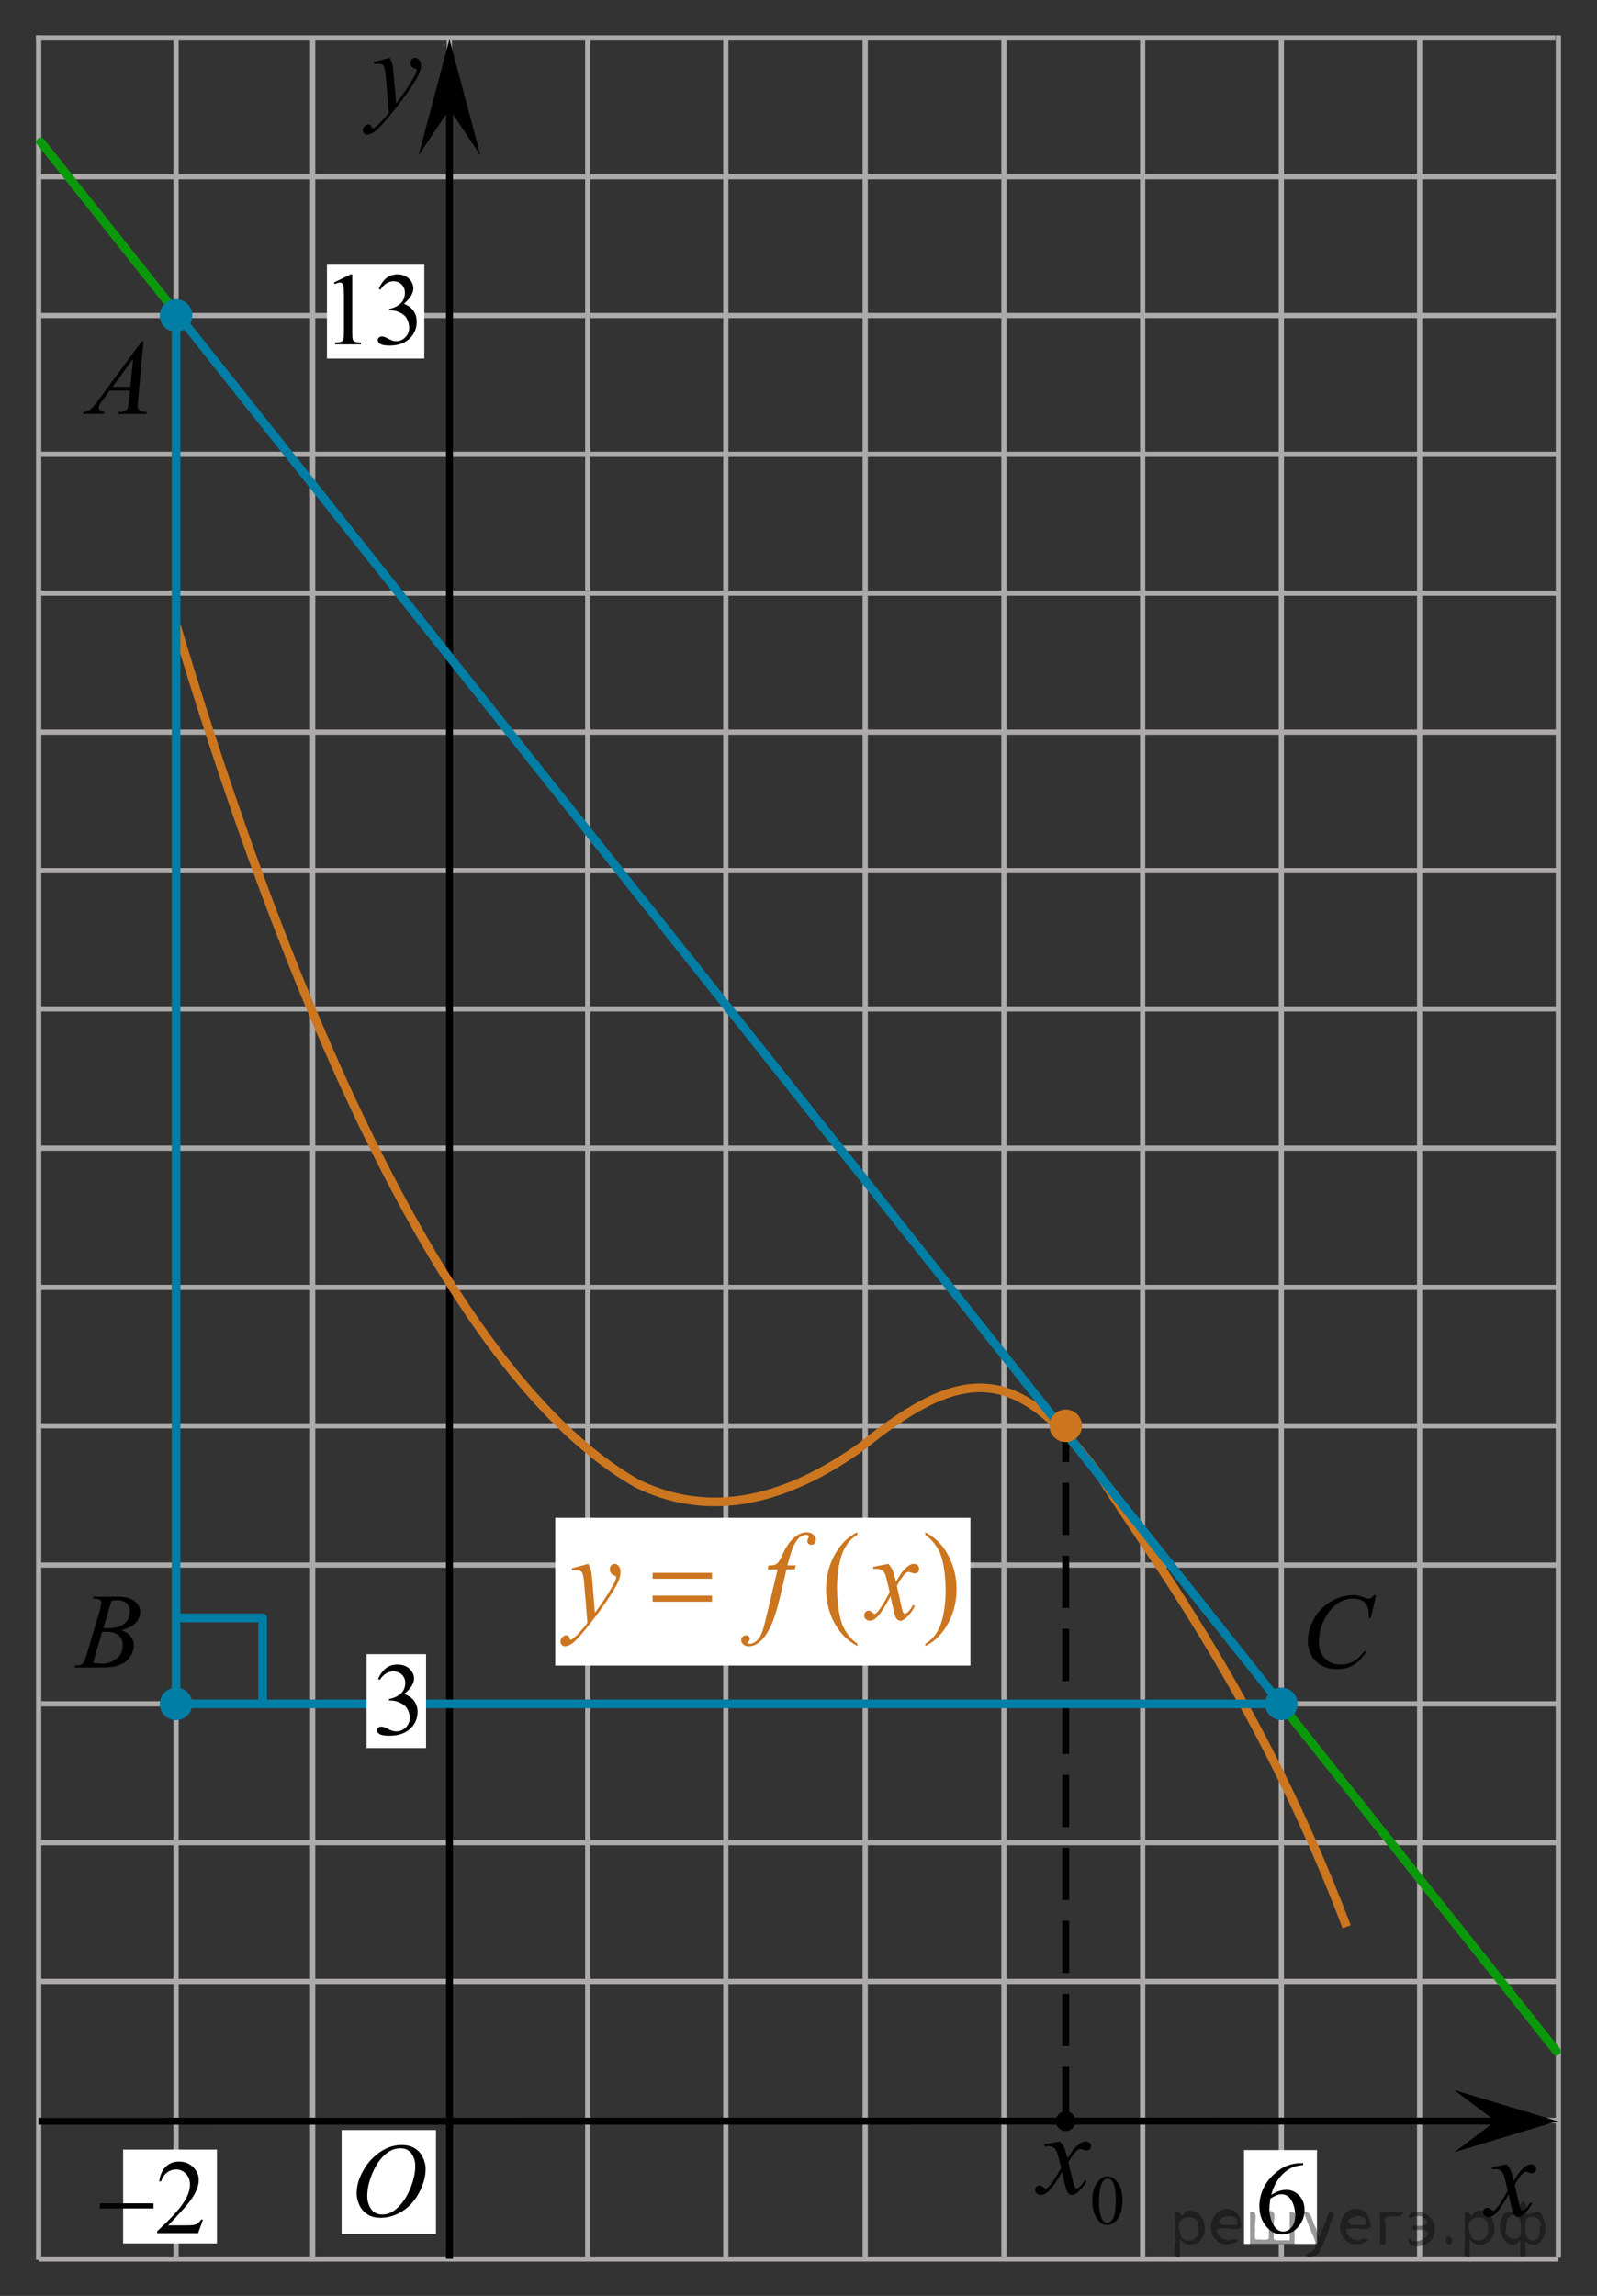 <?xml version="1.0" encoding="utf-8"?>
<!-- Generator: Adobe Illustrator 16.0.0, SVG Export Plug-In . SVG Version: 6.00 Build 0)  -->
<!DOCTYPE svg PUBLIC "-//W3C//DTD SVG 1.1//EN" "http://www.w3.org/Graphics/SVG/1.1/DTD/svg11.dtd">
<svg version="1.1" id="Слой_1" xmlns="http://www.w3.org/2000/svg" xmlns:xlink="http://www.w3.org/1999/xlink" x="0px" y="0px"
	 width="229.86px" height="330.25px" viewBox="17.069 -203.652 229.86 330.25"
	 enable-background="new 17.069 -203.652 229.86 330.25" xml:space="preserve">
<rect x="17.069" y="-203.652" width="229.86" height="330.25" fill="#333333" stroke="none"/>
<line fill="none" stroke="#ADAAAA" stroke-width="0.75" stroke-miterlimit="10" x1="221.405" y1="121.514" x2="221.405" y2="-198.158"/>
<line fill="none" stroke="#ADAAAA" stroke-width="0.75" stroke-miterlimit="10" x1="201.498" y1="121.293" x2="201.498" y2="-198.378"/>
<line fill="none" stroke="#ADAAAA" stroke-width="0.75" stroke-miterlimit="10" x1="22.919" y1="-18.462" x2="241.105" y2="-18.462"/>
<line fill="none" stroke="#ADAAAA" stroke-width="0.75" stroke-miterlimit="10" x1="22.899" y1="21.473" x2="241.369" y2="21.473"/>
<line fill="none" stroke="#ADAAAA" stroke-width="0.75" stroke-miterlimit="10" x1="22.996" y1="41.438" x2="241.361" y2="41.438"/>
<line fill="none" stroke="#ADAAAA" stroke-width="0.75" stroke-miterlimit="10" x1="22.896" y1="61.404" x2="241.087" y2="61.404"/>
<line fill="none" stroke="#ADAAAA" stroke-width="0.75" stroke-miterlimit="10" x1="22.656" y1="81.372" x2="241.429" y2="81.372"/>
<line fill="none" stroke="#ADAAAA" stroke-width="0.75" stroke-miterlimit="10" x1="101.667" y1="121.41" x2="101.667" y2="-198.098"/>
<line fill="none" stroke="#ADAAAA" stroke-width="0.75" stroke-miterlimit="10" x1="141.602" y1="121.479" x2="141.602" y2="-197.996"/>
<line fill="none" stroke="#ADAAAA" stroke-width="0.75" stroke-miterlimit="10" x1="161.566" y1="121.514" x2="161.566" y2="-198.018"/>
<line fill="none" stroke="#ADAAAA" stroke-width="0.75" stroke-miterlimit="10" x1="181.533" y1="121.385" x2="181.533" y2="-197.97"/>
<path fill="none" stroke="#000000" stroke-width="1.25" stroke-linejoin="round" stroke-miterlimit="8" d="M241.429,101.336"/>
<path fill="none" stroke="#000000" stroke-width="1.25" stroke-linejoin="round" stroke-miterlimit="8" d="M230.117,92.69"/>
<path fill="none" stroke="#000000" stroke-width="1.25" stroke-linejoin="round" stroke-miterlimit="8" d="M241.429,101.336"/>
<path fill="none" stroke="#000000" stroke-width="1.25" stroke-linejoin="round" stroke-miterlimit="8" d="M222.31,77.567"/>
<path fill="none" stroke="#000000" stroke-width="1.25" stroke-linejoin="round" stroke-miterlimit="8" d="M224.897,87.831"/>
<path fill="none" stroke="#000000" stroke-width="1.25" stroke-linejoin="round" stroke-miterlimit="8" d="M226.957,87.831"/>
<path fill="none" stroke="#000000" stroke-width="1.25" stroke-linejoin="round" stroke-miterlimit="8" d="M229.791,87.831"/>
<path fill="none" stroke="#000000" stroke-width="1.25" stroke-linejoin="round" stroke-miterlimit="8" d="M232.626,87.831"/>
<path fill="none" stroke="#000000" stroke-width="1.25" stroke-linejoin="round" stroke-miterlimit="8" d="M230.199,92.741"/>
<path fill="none" stroke="#000000" stroke-width="1.25" stroke-linejoin="round" stroke-miterlimit="8" d="M232.257,92.741"/>
<path fill="none" stroke="#000000" stroke-width="1.25" stroke-linejoin="round" stroke-miterlimit="8" d="M235.091,92.741"/>
<path fill="none" stroke="#000000" stroke-width="1.25" stroke-linejoin="round" stroke-miterlimit="8" d="M237.927,92.741"/>
<path fill="none" stroke="#000000" stroke-width="1.25" stroke-linejoin="round" stroke-miterlimit="8" d="M221.466,64.552"/>
<path fill="none" stroke="#000000" stroke-width="1.25" stroke-linejoin="round" stroke-miterlimit="8" d="M222.292,78.102"/>
<path fill="none" stroke="#000000" stroke-width="1.25" stroke-linejoin="round" stroke-miterlimit="8" d="M209.181,41.902"/>
<path fill="none" stroke="#000000" stroke-width="1.25" stroke-linejoin="round" stroke-miterlimit="8" d="M221.479,64.682"/>
<path fill="none" stroke="#000000" stroke-width="1.25" stroke-linejoin="round" stroke-miterlimit="8" d="M163.807,22.903"/>
<path fill="none" stroke="#000000" stroke-width="1.25" stroke-linejoin="round" stroke-miterlimit="8" d="M209.66,42.346"/>
<path fill="none" stroke="#000000" stroke-width="1.25" stroke-linejoin="round" stroke-miterlimit="8" d="M150.589,29.195"/>
<path fill="none" stroke="#000000" stroke-width="1.25" stroke-linejoin="round" stroke-miterlimit="8" d="M141.602,61.404"/>
<line fill="none" stroke="#ADAAAA" stroke-width="0.75" stroke-miterlimit="10" x1="22.717" y1="-38.493" x2="241.369" y2="-38.493"/>
<line fill="none" stroke="#ADAAAA" stroke-width="0.75" stroke-miterlimit="10" x1="22.73" y1="1.44" x2="241.19" y2="1.44"/>
<g>
	<g>
		<g>
			<g>
				<g>
					<g>
						<g>
							<g>
								<g>
									<g>
										<defs>
											<rect id="SVGID_1_" x="227.026" y="102.077" width="16.132" height="18.543"/>
										</defs>
										<clipPath id="SVGID_2_">
											<use xlink:href="#SVGID_1_"  overflow="visible"/>
										</clipPath>
										<g clip-path="url(#SVGID_2_)">
											<path d="M233.91,107.667c0.26,0.282,0.446,0.565,0.584,0.851c0.096,0.192,0.248,0.709,0.467,1.539l0.688-1.073
												c0.189-0.264,0.406-0.511,0.668-0.744c0.271-0.233,0.494-0.396,0.693-0.479c0.127-0.058,0.266-0.082,0.418-0.082
												c0.225,0,0.402,0.063,0.539,0.188c0.133,0.125,0.199,0.274,0.199,0.457c0,0.203-0.037,0.349-0.117,0.425
												c-0.146,0.135-0.314,0.202-0.504,0.202c-0.109,0-0.23-0.022-0.355-0.071c-0.246-0.088-0.412-0.131-0.496-0.131
												c-0.127,0-0.27,0.075-0.441,0.229c-0.326,0.28-0.717,0.828-1.166,1.642l0.646,2.805c0.104,0.432,0.188,0.688,0.252,0.771
												c0.065,0.082,0.146,0.127,0.203,0.127c0.11,0,0.239-0.063,0.388-0.188c0.288-0.25,0.534-0.574,0.739-0.979l0.274,0.146
												c-0.33,0.644-0.75,1.173-1.26,1.601c-0.289,0.236-0.533,0.354-0.731,0.354c-0.296,0-0.527-0.172-0.701-0.515
												c-0.104-0.213-0.338-1.125-0.685-2.737c-0.819,1.475-1.479,2.42-1.975,2.846c-0.314,0.271-0.631,0.406-0.93,0.406
												c-0.211,0-0.396-0.077-0.576-0.234c-0.125-0.117-0.188-0.277-0.188-0.479c0-0.182,0.059-0.328,0.174-0.445
												s0.256-0.184,0.424-0.184s0.354,0.09,0.537,0.265c0.135,0.125,0.24,0.188,0.313,0.188c0.064,0,0.146-0.045,0.238-0.131
												c0.248-0.207,0.586-0.648,1.016-1.336c0.426-0.688,0.701-1.184,0.834-1.48c-0.324-1.317-0.502-2.021-0.524-2.098
												c-0.121-0.354-0.279-0.604-0.476-0.748c-0.193-0.146-0.479-0.223-0.854-0.223c-0.121,0-0.261,0.008-0.418,0.018v-0.293
												L233.91,107.667z"/>
										</g>
									</g>
								</g>
							</g>
						</g>
					</g>
				</g>
			</g>
		</g>
	</g>
</g>
<line fill="none" stroke="#ADAAAA" stroke-width="0.75" stroke-miterlimit="10" x1="22.717" y1="101.372" x2="241.361" y2="101.372"/>
<line fill="none" stroke="#ADAAAA" stroke-width="0.75" stroke-miterlimit="10" x1="81.744" y1="121.631" x2="81.744" y2="-198.159"/>
<line fill="none" stroke="#ADAAAA" stroke-width="0.75" stroke-miterlimit="10" x1="121.537" y1="121.479" x2="121.537" y2="-198.018"/>
<line fill="none" stroke="#ADAAAA" stroke-width="0.75" stroke-miterlimit="10" x1="22.633" y1="-78.417" x2="241.369" y2="-78.417"/>
<line fill="none" stroke="#ADAAAA" stroke-width="0.75" stroke-miterlimit="10" x1="62.074" y1="121.567" x2="62.074" y2="-198.224"/>
<line fill="none" stroke="#ADAAAA" stroke-width="0.75" stroke-miterlimit="10" x1="42.406" y1="121.26" x2="42.406" y2="-197.97"/>
<path fill="none" stroke="#000000" stroke-width="1.25" stroke-linecap="round" stroke-linejoin="round" stroke-miterlimit="10" stroke-dasharray="7.5,3" d="
	M212.644-118.488"/>
<line fill="none" stroke="#ADAAAA" stroke-width="0.75" stroke-miterlimit="10" x1="22.633" y1="121.41" x2="22.633" y2="-198.568"/>
<line fill="none" stroke="#ADAAAA" stroke-width="0.75" stroke-miterlimit="10" x1="22.926" y1="-58.524" x2="241.262" y2="-58.524"/>
<path fill="none" stroke="#ADAAAA" stroke-width="0.75" stroke-miterlimit="10" d="M22.633-78.267"/>
<path fill="none" stroke="#ADAAAA" stroke-width="0.75" stroke-miterlimit="10" d="M22.633,101.287"/>
<g>
	<g>
		<g>
			<g>
				<g>
					<g>
						<g>
							<g>
								<g>
									<g>
										<g>
											<defs>
												<polygon id="SVGID_3_" points="76.128,-180.015 85.227,-180.015 85.227,-200.535 58.804,-200.535 58.804,-180.015 
																									"/>
											</defs>
											<clipPath id="SVGID_4_">
												<use xlink:href="#SVGID_3_"  overflow="visible"/>
											</clipPath>
											<g clip-path="url(#SVGID_4_)">
												<path d="M73.164-195.331c0.182,0.316,0.301,0.612,0.369,0.891c0.064,0.274,0.137,0.817,0.205,1.627l0.348,4.032
													c0.313-0.396,0.771-1.018,1.369-1.868c0.289-0.415,0.646-0.98,1.066-1.697c0.262-0.438,0.416-0.743,0.477-0.918
													c0.031-0.087,0.047-0.178,0.047-0.271c0-0.061-0.021-0.107-0.055-0.146c-0.037-0.038-0.137-0.083-0.287-0.135
													c-0.15-0.054-0.283-0.147-0.391-0.287c-0.104-0.142-0.148-0.299-0.148-0.479c0-0.225,0.063-0.402,0.188-0.541
													c0.125-0.138,0.282-0.205,0.476-0.205c0.229,0,0.428,0.102,0.59,0.301c0.162,0.197,0.244,0.474,0.244,0.822
													c0,0.434-0.146,0.926-0.429,1.479c-0.28,0.555-0.828,1.406-1.637,2.554c-0.813,1.147-1.787,2.399-2.938,3.756
													c-0.793,0.937-1.381,1.522-1.768,1.769c-0.383,0.243-0.711,0.362-0.98,0.362c-0.162,0-0.309-0.063-0.434-0.19
													c-0.123-0.128-0.188-0.277-0.188-0.446c0-0.214,0.084-0.406,0.258-0.582c0.172-0.176,0.354-0.263,0.557-0.263
													c0.104,0,0.188,0.022,0.264,0.074c0.041,0.024,0.088,0.104,0.137,0.229c0.055,0.129,0.1,0.215,0.143,0.259
													c0.021,0.026,0.063,0.041,0.098,0.041c0.027,0,0.088-0.025,0.166-0.082c0.289-0.188,0.625-0.479,1.008-0.886
													c0.504-0.535,0.877-0.974,1.117-1.313l-0.438-5.197c-0.074-0.857-0.188-1.38-0.332-1.565
													c-0.146-0.188-0.396-0.277-0.74-0.277c-0.105,0-0.309,0.017-0.59,0.049l-0.068-0.304L73.164-195.331z"/>
											</g>
										</g>
									</g>
								</g>
							</g>
						</g>
					</g>
				</g>
			</g>
		</g>
	</g>
</g>
<line fill="none" stroke="#000000" stroke-linejoin="round" stroke-miterlimit="10" stroke-dasharray="7.5,3" x1="170.457" y1="101.143" x2="170.457" y2="2.23"/>
<line fill="none" stroke="#000000" stroke-miterlimit="10" x1="22.633" y1="101.476" x2="234.609" y2="101.45"/>
<path fill="none" stroke="#CC761F" stroke-width="1.25" stroke-linejoin="round" stroke-miterlimit="8" d="M210.894,73.497
	c-12.5-33-28.578-53.886-35.262-64.516c-11.798-16.176-19.507-16.717-34.488-4.609"/>
<line fill="none" stroke="#ADAAAA" stroke-width="0.75" stroke-miterlimit="10" x1="241.369" y1="121.101" x2="241.369" y2="-198.569"/>
<polygon points="232.343,101.459 226.403,97.004 241.251,101.456 226.41,105.92 "/>
<g>
	<g>
		<g>
			<g>
				<g>
					<g>
						<g>
							<defs>
								<rect id="SVGID_5_" x="163.057" y="94.918" width="18.522" height="24.693"/>
							</defs>
							<clipPath id="SVGID_6_">
								<use xlink:href="#SVGID_5_"  overflow="visible"/>
							</clipPath>
							<g clip-path="url(#SVGID_6_)">
								<path d="M174.275,112.952c0-0.77,0.115-1.43,0.35-1.984c0.229-0.557,0.539-0.967,0.924-1.239
									c0.298-0.215,0.605-0.321,0.925-0.321c0.521,0,0.979,0.267,1.394,0.791c0.516,0.651,0.77,1.537,0.77,2.651
									c0,0.782-0.113,1.446-0.338,1.993c-0.229,0.546-0.516,0.941-0.861,1.188c-0.352,0.248-0.688,0.371-1.012,0.371
									c-0.646,0-1.178-0.38-1.604-1.14C174.457,114.622,174.275,113.852,174.275,112.952z M175.25,113.075
									c0,0.93,0.113,1.688,0.344,2.271c0.189,0.493,0.472,0.739,0.847,0.739c0.181,0,0.363-0.08,0.56-0.239
									c0.188-0.162,0.338-0.432,0.438-0.813c0.15-0.567,0.229-1.373,0.229-2.407c0-0.771-0.08-1.41-0.237-1.925
									c-0.119-0.381-0.271-0.649-0.462-0.812c-0.139-0.108-0.303-0.164-0.491-0.164c-0.228,0-0.427,0.104-0.604,0.304
									c-0.236,0.274-0.397,0.709-0.483,1.299C175.292,111.922,175.25,112.504,175.25,113.075z"/>
							</g>
						</g>
					</g>
				</g>
			</g>
		</g>
		<g>
			<g>
				<g>
					<g>
						<g>
							<defs>
								<rect id="SVGID_7_" x="163.057" y="94.918" width="18.522" height="24.693"/>
							</defs>
							<clipPath id="SVGID_8_">
								<use xlink:href="#SVGID_7_"  overflow="visible"/>
							</clipPath>
							<g clip-path="url(#SVGID_8_)">
								<path d="M169.617,104.387c0.271,0.288,0.477,0.575,0.612,0.862c0.101,0.195,0.263,0.722,0.487,1.564l0.729-1.095
									c0.191-0.267,0.429-0.521,0.705-0.76c0.272-0.24,0.521-0.403,0.729-0.492c0.133-0.056,0.277-0.084,0.438-0.084
									c0.236,0,0.428,0.063,0.568,0.19s0.211,0.278,0.211,0.465c0,0.209-0.043,0.354-0.125,0.431
									c-0.156,0.14-0.332,0.207-0.531,0.207c-0.115,0-0.24-0.024-0.373-0.073c-0.26-0.088-0.436-0.134-0.521-0.134
									c-0.133,0-0.291,0.078-0.475,0.231c-0.344,0.285-0.75,0.845-1.229,1.666l0.68,2.854c0.105,0.438,0.193,0.696,0.27,0.782
									c0.07,0.086,0.146,0.129,0.215,0.129c0.115,0,0.25-0.063,0.406-0.19c0.303-0.254,0.563-0.586,0.775-0.996l0.291,0.15
									c-0.35,0.65-0.791,1.191-1.324,1.625c-0.307,0.241-0.564,0.364-0.771,0.364c-0.311,0-0.557-0.177-0.737-0.522
									c-0.112-0.215-0.353-1.144-0.72-2.785c-0.861,1.498-1.555,2.463-2.072,2.896c-0.338,0.274-0.664,0.414-0.979,0.414
									c-0.223,0-0.422-0.08-0.604-0.239c-0.136-0.123-0.199-0.285-0.199-0.49c0-0.183,0.063-0.334,0.185-0.455
									c0.119-0.121,0.271-0.185,0.447-0.185c0.178,0,0.362,0.089,0.563,0.267c0.145,0.127,0.254,0.19,0.332,0.19
									c0.063,0,0.148-0.045,0.256-0.133c0.262-0.212,0.613-0.664,1.063-1.358c0.447-0.697,0.739-1.199,0.881-1.511
									c-0.346-1.343-0.529-2.054-0.56-2.131c-0.127-0.358-0.293-0.612-0.497-0.767c-0.203-0.146-0.507-0.225-0.9-0.225
									c-0.129,0-0.273,0.005-0.438,0.018v-0.297L169.617,104.387z"/>
							</g>
						</g>
					</g>
				</g>
			</g>
		</g>
	</g>
</g>
<line fill="none" stroke="#ADAAAA" stroke-width="0.75" stroke-miterlimit="10" x1="22.694" y1="121.287" x2="241.337" y2="121.287"/>
<line fill="none" stroke="#ADAAAA" stroke-width="0.75" stroke-miterlimit="10" x1="22.633" y1="-178.23" x2="241.308" y2="-178.23"/>
<line fill="none" stroke="#ADAAAA" stroke-width="0.75" stroke-miterlimit="10" x1="22.935" y1="-158.266" x2="241.3" y2="-158.266"/>
<line fill="none" stroke="#ADAAAA" stroke-width="0.75" stroke-miterlimit="10" x1="22.836" y1="-138.3" x2="241.027" y2="-138.3"/>
<line fill="none" stroke="#ADAAAA" stroke-width="0.75" stroke-miterlimit="10" x1="22.596" y1="-118.332" x2="241.369" y2="-118.332"/>
<line fill="none" stroke="#ADAAAA" stroke-width="0.75" stroke-miterlimit="10" x1="22.657" y1="-98.332" x2="241.3" y2="-98.332"/>
<line fill="none" stroke="#000000" stroke-miterlimit="10" x1="81.769" y1="121.26" x2="81.769" y2="-193.653"/>
<path fill="none" stroke="#CC761F" stroke-width="1.25" stroke-linejoin="round" stroke-miterlimit="8" d="M42.406-113.836
	C54.269-74.003,77.977-7.587,108.853,9.789c11.874,5.75,23.32,1.078,32.494-5.562"/>
<line fill="none" stroke="#0A990A" stroke-width="1.25" stroke-linecap="round" stroke-linejoin="round" stroke-miterlimit="8" x1="42.522" y1="-158.571" x2="22.935" y2="-183.226"/>
<line fill="none" stroke="#007EA5" stroke-width="1.25" stroke-linecap="round" stroke-linejoin="round" stroke-miterlimit="8" x1="201.378" y1="41.388" x2="42.522" y2="-158.571"/>
<line fill="none" stroke="#0A990A" stroke-width="1.25" stroke-linecap="round" stroke-linejoin="round" stroke-miterlimit="8" x1="241.087" y1="91.372" x2="201.378" y2="41.388"/>
<rect x="66.242" y="102.741" fill="#FFFFFF" width="13.578" height="14.926"/>
<g>
	<g>
		<g>
			<g>
				<g>
					<defs>
						<rect id="SVGID_9_" x="65.453" y="101.385" width="16.439" height="17.871"/>
					</defs>
					<clipPath id="SVGID_10_">
						<use xlink:href="#SVGID_9_"  overflow="visible"/>
					</clipPath>
					<g clip-path="url(#SVGID_10_)">
						<path d="M74.934,104.892c0.66,0,1.248,0.146,1.758,0.433s0.91,0.714,1.199,1.276c0.287,0.562,0.436,1.147,0.436,1.753
							c0,1.072-0.311,2.198-0.932,3.378c-0.621,1.18-1.436,2.078-2.436,2.697c-1,0.62-2.035,0.932-3.104,0.932
							c-0.771,0-1.414-0.172-1.934-0.515c-0.518-0.342-0.898-0.793-1.146-1.354c-0.248-0.562-0.371-1.104-0.371-1.633
							c0-0.938,0.227-1.858,0.674-2.771c0.447-0.913,0.982-1.676,1.605-2.289c0.623-0.612,1.289-1.084,1.994-1.414
							C73.387,105.057,74.137,104.892,74.934,104.892z M74.684,105.365c-0.49,0-0.975,0.122-1.439,0.366
							c-0.465,0.244-0.934,0.643-1.395,1.195c-0.463,0.554-0.875,1.279-1.244,2.176c-0.451,1.104-0.678,2.145-0.678,3.123
							c0,0.698,0.18,1.317,0.535,1.856c0.359,0.539,0.908,0.81,1.646,0.81c0.447,0,0.887-0.111,1.313-0.332
							c0.432-0.223,0.875-0.602,1.346-1.138c0.584-0.675,1.07-1.535,1.475-2.581c0.395-1.046,0.596-2.021,0.596-2.928
							c0-0.669-0.18-1.262-0.537-1.776C75.941,105.623,75.402,105.365,74.684,105.365z"/>
					</g>
				</g>
			</g>
		</g>
	</g>
</g>
<line fill="none" stroke="#ADAAAA" stroke-width="0.75" stroke-miterlimit="10" x1="22.258" y1="-198.194" x2="240.933" y2="-198.194"/>
<polygon points="81.765,-187.969 77.311,-181.278 81.761,-197.997 86.227,-181.287 "/>
<rect x="64.126" y="-165.57" fill="#FFFFFF" width="14.015" height="13.5"/>
<g>
	<g>
		<path d="M65.133-163.014l2.4-1.171h0.24v8.328c0,0.553,0.023,0.897,0.069,1.033s0.142,0.24,0.288,0.313
			c0.145,0.073,0.441,0.114,0.887,0.124v0.269h-3.709v-0.269c0.466-0.01,0.766-0.05,0.902-0.12s0.23-0.165,0.284-0.284
			c0.053-0.119,0.08-0.474,0.08-1.065v-5.324c0-0.718-0.024-1.178-0.073-1.382c-0.034-0.155-0.096-0.269-0.186-0.342
			s-0.197-0.109-0.324-0.109c-0.179,0-0.429,0.076-0.749,0.226L65.133-163.014z"/>
		<path d="M71.591-162.105c0.281-0.664,0.636-1.177,1.065-1.538s0.964-0.542,1.604-0.542c0.79,0,1.396,0.257,1.818,0.771
			c0.32,0.383,0.48,0.793,0.48,1.229c0,0.718-0.451,1.459-1.353,2.226c0.606,0.238,1.064,0.577,1.375,1.019
			c0.31,0.441,0.465,0.96,0.465,1.556c0,0.854-0.271,1.593-0.814,2.218c-0.708,0.814-1.733,1.222-3.077,1.222
			c-0.664,0-1.116-0.082-1.356-0.247c-0.24-0.165-0.36-0.342-0.36-0.531c0-0.141,0.057-0.264,0.171-0.371
			c0.114-0.106,0.251-0.16,0.411-0.16c0.121,0,0.245,0.02,0.371,0.059c0.082,0.024,0.269,0.112,0.56,0.265
			c0.291,0.153,0.492,0.244,0.604,0.273c0.179,0.053,0.371,0.08,0.574,0.08c0.495,0,0.925-0.192,1.291-0.575s0.549-0.836,0.549-1.36
			c0-0.383-0.085-0.757-0.254-1.12c-0.126-0.271-0.265-0.478-0.415-0.618c-0.209-0.194-0.495-0.37-0.858-0.527
			s-0.734-0.236-1.113-0.236h-0.233v-0.218c0.383-0.048,0.768-0.187,1.153-0.415c0.386-0.228,0.666-0.502,0.84-0.822
			c0.174-0.32,0.262-0.672,0.262-1.055c0-0.5-0.156-0.903-0.469-1.211c-0.313-0.308-0.702-0.462-1.167-0.462
			c-0.751,0-1.379,0.402-1.883,1.208L71.591-162.105z"/>
	</g>
</g>
<rect x="34.792" y="105.549" fill="#FFFFFF" width="13.5" height="13.5"/>
<g>
	<g>
		<path d="M46.28,115.627l-0.699,1.942h-5.883v-0.275c1.73-1.597,2.949-2.901,3.655-3.914c0.706-1.012,1.059-1.937,1.059-2.775
			c0-0.64-0.193-1.166-0.581-1.577c-0.388-0.412-0.851-0.618-1.39-0.618c-0.49,0-0.931,0.146-1.32,0.436s-0.678,0.716-0.864,1.276
			h-0.271c0.122-0.918,0.438-1.622,0.944-2.113c0.508-0.491,1.142-0.737,1.901-0.737c0.809,0,1.484,0.264,2.026,0.789
			c0.541,0.526,0.813,1.146,0.813,1.86c0,0.511-0.118,1.022-0.354,1.533c-0.362,0.804-0.951,1.654-1.765,2.552
			c-1.221,1.35-1.983,2.163-2.287,2.441h2.604c0.529,0,0.9-0.021,1.114-0.06c0.213-0.04,0.405-0.12,0.577-0.242
			c0.171-0.121,0.32-0.294,0.448-0.518H46.28z"/>
	</g>
	<g>
		<path d="M31.441,113.283h7.722v0.737h-7.722V113.283z"/>
	</g>
</g>
<rect x="196.125" y="105.623" fill="#FFFFFF" width="10.5" height="13.5"/>
<g>
	<g>
		<path d="M204.631,107.504v0.269c-0.667,0.063-1.212,0.19-1.635,0.382c-0.423,0.192-0.84,0.484-1.252,0.877
			s-0.754,0.83-1.024,1.313s-0.496,1.056-0.679,1.721c0.728-0.48,1.459-0.721,2.192-0.721c0.703,0,1.313,0.271,1.828,0.814
			c0.517,0.543,0.774,1.241,0.774,2.095c0,0.824-0.261,1.576-0.782,2.255c-0.627,0.824-1.456,1.236-2.488,1.236
			c-0.703,0-1.3-0.223-1.79-0.669c-0.962-0.868-1.442-1.993-1.442-3.375c0-0.882,0.186-1.721,0.555-2.517
			c0.369-0.795,0.896-1.5,1.582-2.116c0.686-0.615,1.342-1.03,1.969-1.243c0.627-0.214,1.211-0.32,1.752-0.32H204.631z
			 M199.912,112.594c-0.09,0.654-0.136,1.184-0.136,1.586c0,0.465,0.09,0.971,0.269,1.517c0.18,0.545,0.447,0.978,0.801,1.298
			c0.258,0.228,0.572,0.342,0.941,0.342c0.439,0,0.833-0.199,1.18-0.597c0.346-0.397,0.52-0.965,0.52-1.701
			c0-0.829-0.172-1.547-0.516-2.153s-0.832-0.909-1.465-0.909c-0.191,0-0.398,0.039-0.618,0.116
			C200.667,112.171,200.342,112.338,199.912,112.594z"/>
	</g>
</g>
<circle cx="170.456" cy="101.463" r="1.417"/>
<path fill="none" stroke="#0A990A" stroke-width="1.25" stroke-linecap="round" stroke-linejoin="round" stroke-miterlimit="8" d="
	M246.928,126.598"/>
<path fill="none" stroke="#0A990A" stroke-width="1.25" stroke-linecap="round" stroke-linejoin="round" stroke-miterlimit="8" d="
	M241.739,121.514"/>
<path fill="none" stroke="#0A990A" stroke-width="1.25" stroke-linecap="round" stroke-linejoin="round" stroke-miterlimit="8" d="
	M243.446,123.516"/>
<path fill="none" stroke="#0A990A" stroke-width="1.25" stroke-linecap="round" stroke-linejoin="round" stroke-miterlimit="8" d="
	M22.258-198.568"/>
<path fill="none" stroke="#0A990A" stroke-width="1.25" stroke-linecap="round" stroke-linejoin="round" stroke-miterlimit="8" d="
	M17.068-203.652"/>
<path fill="none" stroke="#0A990A" stroke-width="1.25" stroke-linecap="round" stroke-linejoin="round" stroke-miterlimit="8" d="
	M18.775-201.65"/>
<rect x="96.987" y="14.673" fill="#FFFFFF" width="59.762" height="21.255"/>
<g>
	<g>
		<g>
			<g>
				<g>
					<g>
						<g>
							<g>
								<g>
									<defs>
										<rect id="SVGID_11_" x="94.762" y="12.891" width="63.693" height="24.588"/>
									</defs>
									<clipPath id="SVGID_12_">
										<use xlink:href="#SVGID_11_"  overflow="visible"/>
									</clipPath>
									<g clip-path="url(#SVGID_12_)">
										<path fill="#CC761F" d="M140.477,32.798v0.326c-0.82-0.446-1.508-0.968-2.057-1.567c-0.781-0.851-1.389-1.854-1.813-3.011
											c-0.426-1.157-0.637-2.355-0.637-3.602c0-1.818,0.412-3.479,1.244-4.979c0.83-1.5,1.914-2.572,3.25-3.218v0.37
											c-0.668,0.397-1.217,0.943-1.645,1.637c-0.432,0.693-0.748,1.57-0.961,2.633c-0.211,1.063-0.314,2.171-0.314,3.328
											c0,1.256,0.09,2.397,0.271,3.425c0.143,0.812,0.313,1.46,0.516,1.95c0.199,0.49,0.475,0.961,0.814,1.413
											C139.483,31.957,139.926,32.385,140.477,32.798z"/>
										<path fill="#CC761F" d="M150.249,17.118v-0.37c0.822,0.439,1.512,0.96,2.063,1.559c0.775,0.857,1.377,1.862,1.801,3.016
											c0.424,1.152,0.637,2.354,0.637,3.604c0,1.819-0.412,3.479-1.24,4.979c-0.826,1.5-1.91,2.57-3.254,3.218v-0.326
											c0.668-0.405,1.221-0.952,1.646-1.642c0.436-0.69,0.752-1.567,0.961-2.634c0.209-1.064,0.313-2.177,0.313-3.332
											c0-1.25-0.088-2.393-0.27-3.426c-0.139-0.81-0.309-1.458-0.512-1.945c-0.201-0.486-0.477-0.957-0.813-1.408
											C151.249,17.961,150.803,17.528,150.249,17.118z"/>
									</g>
								</g>
							</g>
						</g>
					</g>
				</g>
			</g>
		</g>
		<g>
			<g>
				<g>
					<g>
						<g>
							<g>
								<g>
									<defs>
										<rect id="SVGID_13_" x="94.762" y="12.891" width="63.693" height="24.588"/>
									</defs>
									<clipPath id="SVGID_14_">
										<use xlink:href="#SVGID_13_"  overflow="visible"/>
									</clipPath>
									<g clip-path="url(#SVGID_14_)">
										<path fill="#CC761F" d="M101.747,21.3c0.188,0.341,0.313,0.659,0.383,0.956c0.068,0.297,0.145,0.879,0.213,1.748
											l0.355,4.332c0.326-0.423,0.801-1.092,1.418-2.007c0.301-0.446,0.668-1.055,1.105-1.823
											c0.27-0.469,0.434-0.798,0.486-0.985c0.033-0.095,0.049-0.189,0.049-0.291c0-0.063-0.02-0.117-0.057-0.159
											c-0.039-0.041-0.141-0.089-0.299-0.146c-0.16-0.056-0.293-0.159-0.398-0.308c-0.104-0.15-0.156-0.321-0.156-0.517
											c0-0.24,0.063-0.434,0.193-0.58s0.293-0.221,0.488-0.221c0.234,0,0.439,0.107,0.607,0.321s0.252,0.509,0.252,0.885
											c0,0.464-0.146,0.994-0.438,1.589c-0.293,0.596-0.855,1.511-1.691,2.743c-0.836,1.231-1.852,2.576-3.039,4.032
											c-0.816,1.003-1.428,1.636-1.82,1.896c-0.396,0.262-0.736,0.394-1.021,0.394c-0.168,0-0.313-0.069-0.445-0.207
											c-0.127-0.139-0.188-0.299-0.188-0.479c0-0.229,0.09-0.438,0.268-0.625c0.178-0.188,0.367-0.281,0.572-0.281
											c0.107,0,0.197,0.025,0.271,0.079c0.043,0.028,0.092,0.112,0.143,0.251c0.055,0.139,0.102,0.229,0.146,0.276
											c0.023,0.029,0.063,0.044,0.102,0.044c0.031,0,0.088-0.028,0.17-0.088c0.301-0.2,0.646-0.518,1.043-0.951
											c0.521-0.576,0.906-1.045,1.156-1.409l-0.455-5.581c-0.076-0.922-0.188-1.481-0.346-1.683
											c-0.148-0.199-0.404-0.299-0.77-0.299c-0.111,0-0.313,0.018-0.607,0.053l-0.07-0.326L101.747,21.3z"/>
										<path fill="#CC761F" d="M131.602,21.51l-0.146,0.581h-1.188l-0.896,3.848c-0.396,1.695-0.797,3.008-1.197,3.937
											c-0.568,1.309-1.186,2.213-1.84,2.712c-0.5,0.381-1,0.572-1.5,0.572c-0.326,0-0.604-0.105-0.83-0.317
											c-0.168-0.146-0.252-0.337-0.252-0.571c0-0.188,0.066-0.352,0.207-0.487c0.139-0.14,0.311-0.207,0.51-0.207
											c0.146,0,0.271,0.05,0.369,0.148c0.104,0.102,0.148,0.215,0.148,0.344c0,0.129-0.059,0.25-0.172,0.36
											c-0.088,0.082-0.131,0.146-0.131,0.186c0,0.054,0.021,0.095,0.059,0.123c0.051,0.041,0.125,0.063,0.23,0.063
											c0.232,0,0.479-0.079,0.736-0.237c0.26-0.158,0.486-0.396,0.689-0.708c0.201-0.313,0.391-0.769,0.566-1.359
											c0.076-0.247,0.279-1.062,0.611-2.438l1.416-5.96h-1.416l0.111-0.581c0.449,0,0.768-0.033,0.941-0.101
											c0.182-0.067,0.348-0.197,0.49-0.389c0.148-0.189,0.348-0.547,0.582-1.068c0.32-0.705,0.631-1.25,0.924-1.639
											c0.398-0.521,0.822-0.914,1.27-1.176c0.439-0.261,0.855-0.392,1.25-0.392c0.41,0,0.742,0.112,0.992,0.339
											c0.25,0.227,0.375,0.472,0.375,0.735c0,0.206-0.063,0.379-0.188,0.52c-0.125,0.142-0.285,0.211-0.479,0.211
											c-0.168,0-0.309-0.053-0.412-0.158c-0.104-0.104-0.158-0.231-0.158-0.378c0-0.095,0.035-0.211,0.104-0.349
											c0.072-0.138,0.105-0.229,0.105-0.276c0-0.082-0.023-0.145-0.072-0.186c-0.07-0.06-0.176-0.088-0.311-0.088
											c-0.346,0-0.648,0.116-0.924,0.352c-0.361,0.313-0.688,0.799-0.979,1.461c-0.145,0.347-0.416,1.206-0.807,2.58h1.191
											v-0.005h0.016V21.51H131.602z"/>
										<path fill="#CC761F" d="M144.944,21.3c0.268,0.306,0.467,0.611,0.604,0.916c0.102,0.211,0.26,0.767,0.479,1.664
											l0.717-1.162c0.189-0.281,0.424-0.55,0.691-0.806c0.271-0.255,0.51-0.431,0.717-0.523
											c0.131-0.059,0.271-0.088,0.436-0.088c0.23,0,0.42,0.068,0.561,0.203c0.139,0.135,0.207,0.299,0.207,0.493
											c0,0.223-0.039,0.375-0.121,0.458c-0.15,0.146-0.326,0.22-0.521,0.22c-0.111,0-0.232-0.025-0.365-0.079
											c-0.256-0.094-0.428-0.141-0.52-0.141c-0.129,0-0.279,0.083-0.463,0.247c-0.338,0.305-0.734,0.896-1.205,1.771
											l0.668,3.029c0.105,0.464,0.189,0.741,0.264,0.832c0.068,0.091,0.145,0.136,0.211,0.136c0.115,0,0.248-0.066,0.396-0.202
											c0.303-0.27,0.557-0.621,0.77-1.057l0.285,0.158c-0.346,0.691-0.773,1.268-1.309,1.726
											c-0.297,0.258-0.553,0.389-0.756,0.389c-0.307,0-0.549-0.186-0.729-0.556c-0.113-0.229-0.354-1.215-0.709-2.958
											c-0.85,1.59-1.525,2.615-2.035,3.072c-0.332,0.293-0.65,0.439-0.961,0.439c-0.223,0-0.416-0.085-0.6-0.256
											c-0.131-0.129-0.191-0.302-0.191-0.52c0-0.194,0.063-0.355,0.182-0.484c0.117-0.129,0.266-0.192,0.438-0.192
											c0.17,0,0.355,0.095,0.555,0.281c0.143,0.136,0.248,0.202,0.324,0.202c0.063,0,0.146-0.047,0.254-0.141
											c0.256-0.224,0.604-0.705,1.043-1.444c0.438-0.739,0.729-1.271,0.859-1.603c-0.338-1.427-0.52-2.182-0.547-2.265
											c-0.125-0.381-0.287-0.649-0.484-0.81c-0.201-0.159-0.496-0.238-0.893-0.238c-0.125,0-0.271,0.006-0.432,0.021v-0.317
											L144.944,21.3z"/>
									</g>
								</g>
							</g>
						</g>
					</g>
				</g>
			</g>
		</g>
		<g>
			<g>
				<g>
					<g>
						<g>
							<g>
								<g>
									<defs>
										<rect id="SVGID_15_" x="94.762" y="12.891" width="63.693" height="24.588"/>
									</defs>
									<clipPath id="SVGID_16_">
										<use xlink:href="#SVGID_15_"  overflow="visible"/>
									</clipPath>
									<g clip-path="url(#SVGID_16_)">
										<path fill="#CC761F" d="M111,22.586h8.553v0.854H111V22.586z M111,25.87h8.553v0.872H111V25.87z"/>
									</g>
								</g>
							</g>
						</g>
					</g>
				</g>
			</g>
		</g>
	</g>
</g>
<g>
	<path fill="#CC761F" d="M170.457-0.899c-1.289,0-2.34,1.048-2.34,2.341c0,1.288,1.051,2.337,2.34,2.337
		c1.291,0,2.34-1.049,2.34-2.337C172.796,0.149,171.75-0.899,170.457-0.899L170.457-0.899z"/>
	<path fill="none" d="M170.457-0.899c-1.289,0-2.34,1.048-2.34,2.341c0,1.288,1.051,2.337,2.34,2.337c1.291,0,2.34-1.049,2.34-2.337
		C172.796,0.149,171.75-0.899,170.457-0.899L170.457-0.899z"/>
</g>
<line fill="none" stroke="#007EA5" stroke-width="1.25" stroke-linecap="round" stroke-linejoin="round" stroke-miterlimit="8" x1="42.406" y1="29.074" x2="54.88" y2="29.074"/>
<line fill="none" stroke="#007EA5" stroke-width="1.25" stroke-linecap="round" stroke-linejoin="round" stroke-miterlimit="8" x1="54.873" y1="41.388" x2="54.873" y2="29.092"/>
<g>
	<path fill="#007EA5" d="M42.404,39.099c-1.289,0-2.338,1.048-2.338,2.341c0,1.289,1.049,2.337,2.338,2.337
		c1.291,0,2.34-1.049,2.34-2.337C44.746,40.148,43.697,39.099,42.404,39.099L42.404,39.099z"/>
	<path fill="none" d="M42.404,39.099c-1.289,0-2.338,1.048-2.338,2.341c0,1.289,1.049,2.337,2.338,2.337
		c1.291,0,2.34-1.049,2.34-2.337C44.746,40.148,43.697,39.099,42.404,39.099L42.404,39.099z"/>
</g>
<g>
	<g>
		<path d="M37.717-154.526l-0.773,8.471c-0.041,0.396-0.063,0.656-0.063,0.781c0,0.199,0.037,0.353,0.111,0.458
			c0.098,0.146,0.227,0.253,0.389,0.322c0.162,0.069,0.439,0.104,0.824,0.104l-0.082,0.278h-4.022l0.083-0.278h0.175
			c0.325,0,0.592-0.069,0.797-0.21c0.146-0.095,0.26-0.253,0.34-0.475c0.055-0.153,0.105-0.521,0.158-1.096l0.119-1.292h-2.922
			l-1.039,1.404c-0.234,0.314-0.384,0.542-0.443,0.68c-0.061,0.138-0.09,0.268-0.09,0.387c0,0.16,0.063,0.299,0.194,0.413
			c0.132,0.115,0.349,0.179,0.646,0.188l-0.082,0.278h-3.021l0.083-0.278c0.371-0.016,0.698-0.139,0.98-0.371
			c0.283-0.233,0.707-0.729,1.271-1.491l6.099-8.274L37.717-154.526L37.717-154.526z M36.225-152.025l-2.958,4.018h2.566
			L36.225-152.025z"/>
	</g>
</g>
<g>
	<g>
		<path d="M30.424,26.303l0.104-0.277h3.646c0.61,0,1.157,0.096,1.638,0.285c0.479,0.19,0.84,0.455,1.076,0.797
			c0.238,0.342,0.355,0.7,0.355,1.08c0,0.586-0.211,1.115-0.635,1.59c-0.426,0.474-1.117,0.821-2.075,1.047
			c0.617,0.229,1.071,0.535,1.362,0.916s0.438,0.799,0.438,1.256c0,0.505-0.131,0.986-0.393,1.447s-0.597,0.818-1.005,1.073
			c-0.409,0.257-0.901,0.443-1.479,0.563c-0.409,0.084-1.053,0.127-1.926,0.127h-3.742l0.099-0.277
			c0.394-0.01,0.657-0.047,0.799-0.111c0.2-0.086,0.345-0.197,0.431-0.338c0.119-0.189,0.281-0.627,0.479-1.308l1.83-6.165
			c0.153-0.521,0.231-0.887,0.231-1.098c0-0.187-0.067-0.332-0.207-0.438c-0.139-0.106-0.398-0.161-0.787-0.161
			C30.58,26.311,30.5,26.308,30.424,26.303z M30.469,35.549c0.543,0.07,0.968,0.104,1.271,0.104c0.783,0,1.479-0.234,2.082-0.705
			c0.604-0.472,0.908-1.108,0.908-1.914c0-0.617-0.189-1.099-0.563-1.441c-0.374-0.346-0.979-0.52-1.813-0.52
			c-0.16,0-0.354,0.008-0.588,0.021L30.469,35.549z M31.953,30.532c0.326,0.01,0.563,0.016,0.707,0.016
			c1.045,0,1.82-0.229,2.33-0.68c0.512-0.453,0.766-1.021,0.766-1.701c0-0.518-0.154-0.918-0.467-1.205
			c-0.313-0.288-0.809-0.434-1.49-0.434c-0.182,0-0.411,0.03-0.691,0.092L31.953,30.532z"/>
	</g>
</g>
<g>
	<g>
		<path d="M215.131,25.798l-0.762,3.297h-0.27l-0.031-0.826c-0.023-0.301-0.082-0.568-0.172-0.805
			c-0.092-0.234-0.229-0.438-0.406-0.611c-0.182-0.172-0.41-0.309-0.688-0.405c-0.275-0.097-0.582-0.146-0.92-0.146
			c-0.896,0-1.684,0.246-2.354,0.735c-0.857,0.626-1.531,1.511-2.02,2.649c-0.4,0.941-0.604,1.896-0.604,2.861
			c0,0.984,0.289,1.771,0.865,2.361c0.578,0.588,1.328,0.883,2.252,0.883c0.695,0,1.316-0.156,1.861-0.467
			c0.547-0.311,1.053-0.788,1.52-1.436h0.354c-0.553,0.877-1.164,1.521-1.838,1.936c-0.674,0.412-1.479,0.618-2.416,0.618
			c-0.834,0-1.57-0.175-2.215-0.521c-0.643-0.351-1.133-0.838-1.469-1.47c-0.336-0.632-0.504-1.31-0.504-2.034
			c0-1.111,0.299-2.193,0.896-3.244c0.6-1.051,1.416-1.877,2.457-2.479c1.043-0.602,2.094-0.9,3.15-0.9
			c0.498,0,1.055,0.119,1.672,0.354c0.271,0.101,0.467,0.149,0.588,0.149c0.119,0,0.229-0.024,0.314-0.074
			c0.092-0.051,0.24-0.193,0.451-0.43h0.283v0.005H215.131z"/>
	</g>
</g>
<line fill="none" stroke="#007EA5" stroke-width="1.25" stroke-linecap="round" stroke-linejoin="round" stroke-miterlimit="8" x1="42.406" y1="41.438" x2="42.406" y2="-158.571"/>
<g>
	<path fill="#007EA5" d="M42.405-160.605c-1.289,0-2.338,1.048-2.338,2.341c0,1.289,1.049,2.337,2.338,2.337
		c1.291,0,2.34-1.049,2.34-2.337C44.747-159.556,43.698-160.605,42.405-160.605L42.405-160.605z"/>
	<path fill="none" d="M42.405-160.605c-1.289,0-2.338,1.048-2.338,2.341c0,1.289,1.049,2.337,2.338,2.337
		c1.291,0,2.34-1.049,2.34-2.337C44.747-159.556,43.698-160.605,42.405-160.605L42.405-160.605z"/>
</g>
<g>
	<path fill="#007EA5" d="M201.497,39.099c-1.289,0-2.338,1.048-2.338,2.341c0,1.289,1.049,2.337,2.338,2.337
		c1.291,0,2.34-1.049,2.34-2.337C203.838,40.148,202.79,39.099,201.497,39.099L201.497,39.099z"/>
	<path fill="none" d="M201.497,39.099c-1.289,0-2.338,1.048-2.338,2.341c0,1.289,1.049,2.337,2.338,2.337
		c1.291,0,2.34-1.049,2.34-2.337C203.838,40.148,202.79,39.099,201.497,39.099L201.497,39.099z"/>
</g>
<line fill="none" stroke="#007EA5" stroke-width="1.25" stroke-linecap="round" stroke-linejoin="round" stroke-miterlimit="8" x1="201.498" y1="41.438" x2="42.522" y2="41.438"/>
<rect x="69.829" y="34.285" fill="#FFFFFF" width="8.563" height="13.5"/>
<g>
	<g>
		<path d="M71.483,37.862c0.293-0.664,0.664-1.177,1.111-1.538s1.005-0.542,1.673-0.542c0.824,0,1.457,0.257,1.896,0.771
			c0.334,0.383,0.501,0.793,0.501,1.229c0,0.718-0.472,1.459-1.411,2.226c0.632,0.238,1.109,0.577,1.434,1.019
			c0.324,0.441,0.486,0.96,0.486,1.556c0,0.854-0.283,1.593-0.851,2.218c-0.738,0.814-1.809,1.222-3.21,1.222
			c-0.692,0-1.164-0.082-1.415-0.247c-0.25-0.165-0.375-0.342-0.375-0.531c0-0.141,0.06-0.264,0.179-0.371
			c0.119-0.106,0.262-0.16,0.429-0.16c0.127,0,0.256,0.02,0.387,0.059c0.086,0.024,0.281,0.112,0.585,0.265
			c0.304,0.153,0.514,0.244,0.629,0.273c0.188,0.053,0.389,0.08,0.601,0.08c0.517,0,0.965-0.192,1.347-0.575
			c0.382-0.383,0.573-0.836,0.573-1.36c0-0.383-0.089-0.757-0.266-1.12c-0.133-0.271-0.275-0.478-0.434-0.618
			c-0.218-0.194-0.516-0.37-0.896-0.527c-0.379-0.158-0.767-0.236-1.16-0.236h-0.243v-0.218c0.399-0.048,0.801-0.187,1.202-0.415
			s0.693-0.502,0.877-0.822c0.182-0.32,0.271-0.672,0.271-1.055c0-0.5-0.163-0.903-0.488-1.211
			c-0.326-0.308-0.731-0.462-1.219-0.462c-0.783,0-1.438,0.402-1.965,1.208L71.483,37.862z"/>
	</g>
</g>
<g style="stroke:none;fill:#000;fill-opacity:0.4" > <path d="m 186.9,118.5 c 0,0.8 0,1.6 0,2.5 -1.3,0.2 -0.6,-1.5 -0.7,-2.3 0,-1.4 0,-2.8 0,-4.2 0.8,-0.4 0.8,1.3 1.4,0.0 2.2,-1.0 3.7,2.2 2.4,3.9 -0.6,1.0 -2.4,1.2 -3.1,0.0 z m 2.6,-1.6 c 0.5,-2.5 -3.7,-1.9 -2.6,0.4 0.0,2.1 3.1,1.6 2.6,-0.4 z" /> <path d="m 195.8,116.6 c -0.4,0.8 -1.9,0.1 -2.8,0.3 -2.0,-0.1 0.3,2.4 1.5,1.5 2.5,0.0 -1.4,1.6 -2.3,0.2 -1.9,-1.5 -0.3,-5.3 2.1,-4.4 0.9,0.2 1.4,1.2 1.4,2.2 z m -0.7,-0.2 c 0.6,-2.3 -4.0,-1.0 -2.1,0.0 0.7,0 1.4,-0.0 2.1,-0.0 z" /> <path d="m 200.7,118.6 c 0.6,0 1.3,0 2.0,0 0,-1.3 0,-2.7 0,-4.1 1.3,-0.2 0.6,1.5 0.7,2.3 0,0.8 0,1.6 0,2.4 -2.1,0 -4.2,0 -6.4,0 0,-1.5 0,-3.1 0,-4.7 1.3,-0.2 0.6,1.5 0.7,2.3 0.1,0.5 -0.2,1.6 0.2,1.7 0.5,-0.1 1.6,0.2 1.8,-0.2 0,-1.3 0,-2.6 0,-3.9 1.3,-0.2 0.6,1.5 0.7,2.3 0,0.5 0,1.1 0,1.7 z" /> <path d="m 207.1,119.7 c 0.3,1.4 -3.0,1.7 -1.7,0.7 1.5,-0.2 1.0,-1.9 0.5,-2.8 -0.4,-1.0 -0.8,-2.0 -1.2,-3.1 1.2,-0.2 1.2,1.4 1.7,2.2 0.2,0.2 0.4,1.9 0.7,1.2 0.4,-1.1 0.9,-2.2 1.3,-3.4 1.4,-0.2 0.0,1.5 -0.0,2.3 -0.3,0.9 -0.7,1.9 -1.1,2.9 z" /> <path d="m 214.4,116.6 c -0.4,0.8 -1.9,0.1 -2.8,0.3 -2.0,-0.1 0.3,2.4 1.5,1.5 2.5,0.0 -1.4,1.6 -2.3,0.2 -1.9,-1.5 -0.3,-5.3 2.1,-4.4 0.9,0.2 1.4,1.2 1.4,2.2 z m -0.7,-0.2 c 0.6,-2.3 -4.0,-1.0 -2.1,0.0 0.7,0 1.4,-0.0 2.1,-0.0 z" /> <path d="m 215.7,119.2 c 0,-1.5 0,-3.1 0,-4.7 1.1,0 2.2,0 3.3,0 0.0,1.5 -3.3,-0.4 -2.5,1.8 0,0.9 0,1.9 0,2.9 -0.2,0 -0.5,0 -0.7,0 z" /> <path d="m 219.9,118.3 c 0.7,1.4 4.2,-0.8 2.1,-1.2 -0.5,-0.1 -2.2,0.3 -1.5,-0.6 1.0,0.1 3.1,0.0 1.4,-1.2 -0.6,-0.7 -2.8,0.8 -1.8,-0.6 2.0,-0.9 4.2,1.2 3.3,3.2 -0.2,1.5 -3.5,2.3 -3.6,0.7 l 0,-0.1 0,-0.0 0,0 z" /> <path d="m 225.2,118.1 c 1.6,-0.5 0.6,2.3 -0.0,0.6 -0.0,-0.2 0.0,-0.4 0.0,-0.6 z" /> <path d="m 228.6,118.5 c 0,0.8 0,1.6 0,2.5 -1.3,0.2 -0.6,-1.5 -0.7,-2.3 0,-1.4 0,-2.8 0,-4.2 0.8,-0.4 0.8,1.3 1.4,0.0 2.2,-1.0 3.7,2.2 2.4,3.9 -0.6,1.0 -2.4,1.2 -3.1,0.0 z m 2.6,-1.6 c 0.5,-2.5 -3.7,-1.9 -2.6,0.4 0.0,2.1 3.1,1.6 2.6,-0.4 z" /> <path d="m 233.9,116.8 c -0.8,1.9 2.7,2.3 2.0,0.1 0.6,-2.4 -2.3,-2.7 -2.0,-0.1 z m 2.0,4.2 c 0,-0.8 0,-1.6 0,-2.4 -1.8,2.2 -3.8,-1.7 -2.6,-3.3 0.4,-1.8 3.0,0.3 2.6,-1.1 -0.4,-1.1 0.9,-1.8 0.8,-0.3 -0.7,2.2 2.1,-0.6 2.4,1.4 1.2,1.6 -0.3,5.2 -2.4,3.5 -0.4,0.6 0.6,2.5 -0.8,2.1 z m 2.8,-4.2 c 0.8,-1.9 -2.7,-2.3 -2.0,-0.1 -0.6,2.4 2.3,2.7 2.0,0.1 z" /> </g></svg>

<!--File created and owned by https://sdamgia.ru. Copying is prohibited. All rights reserved.-->

